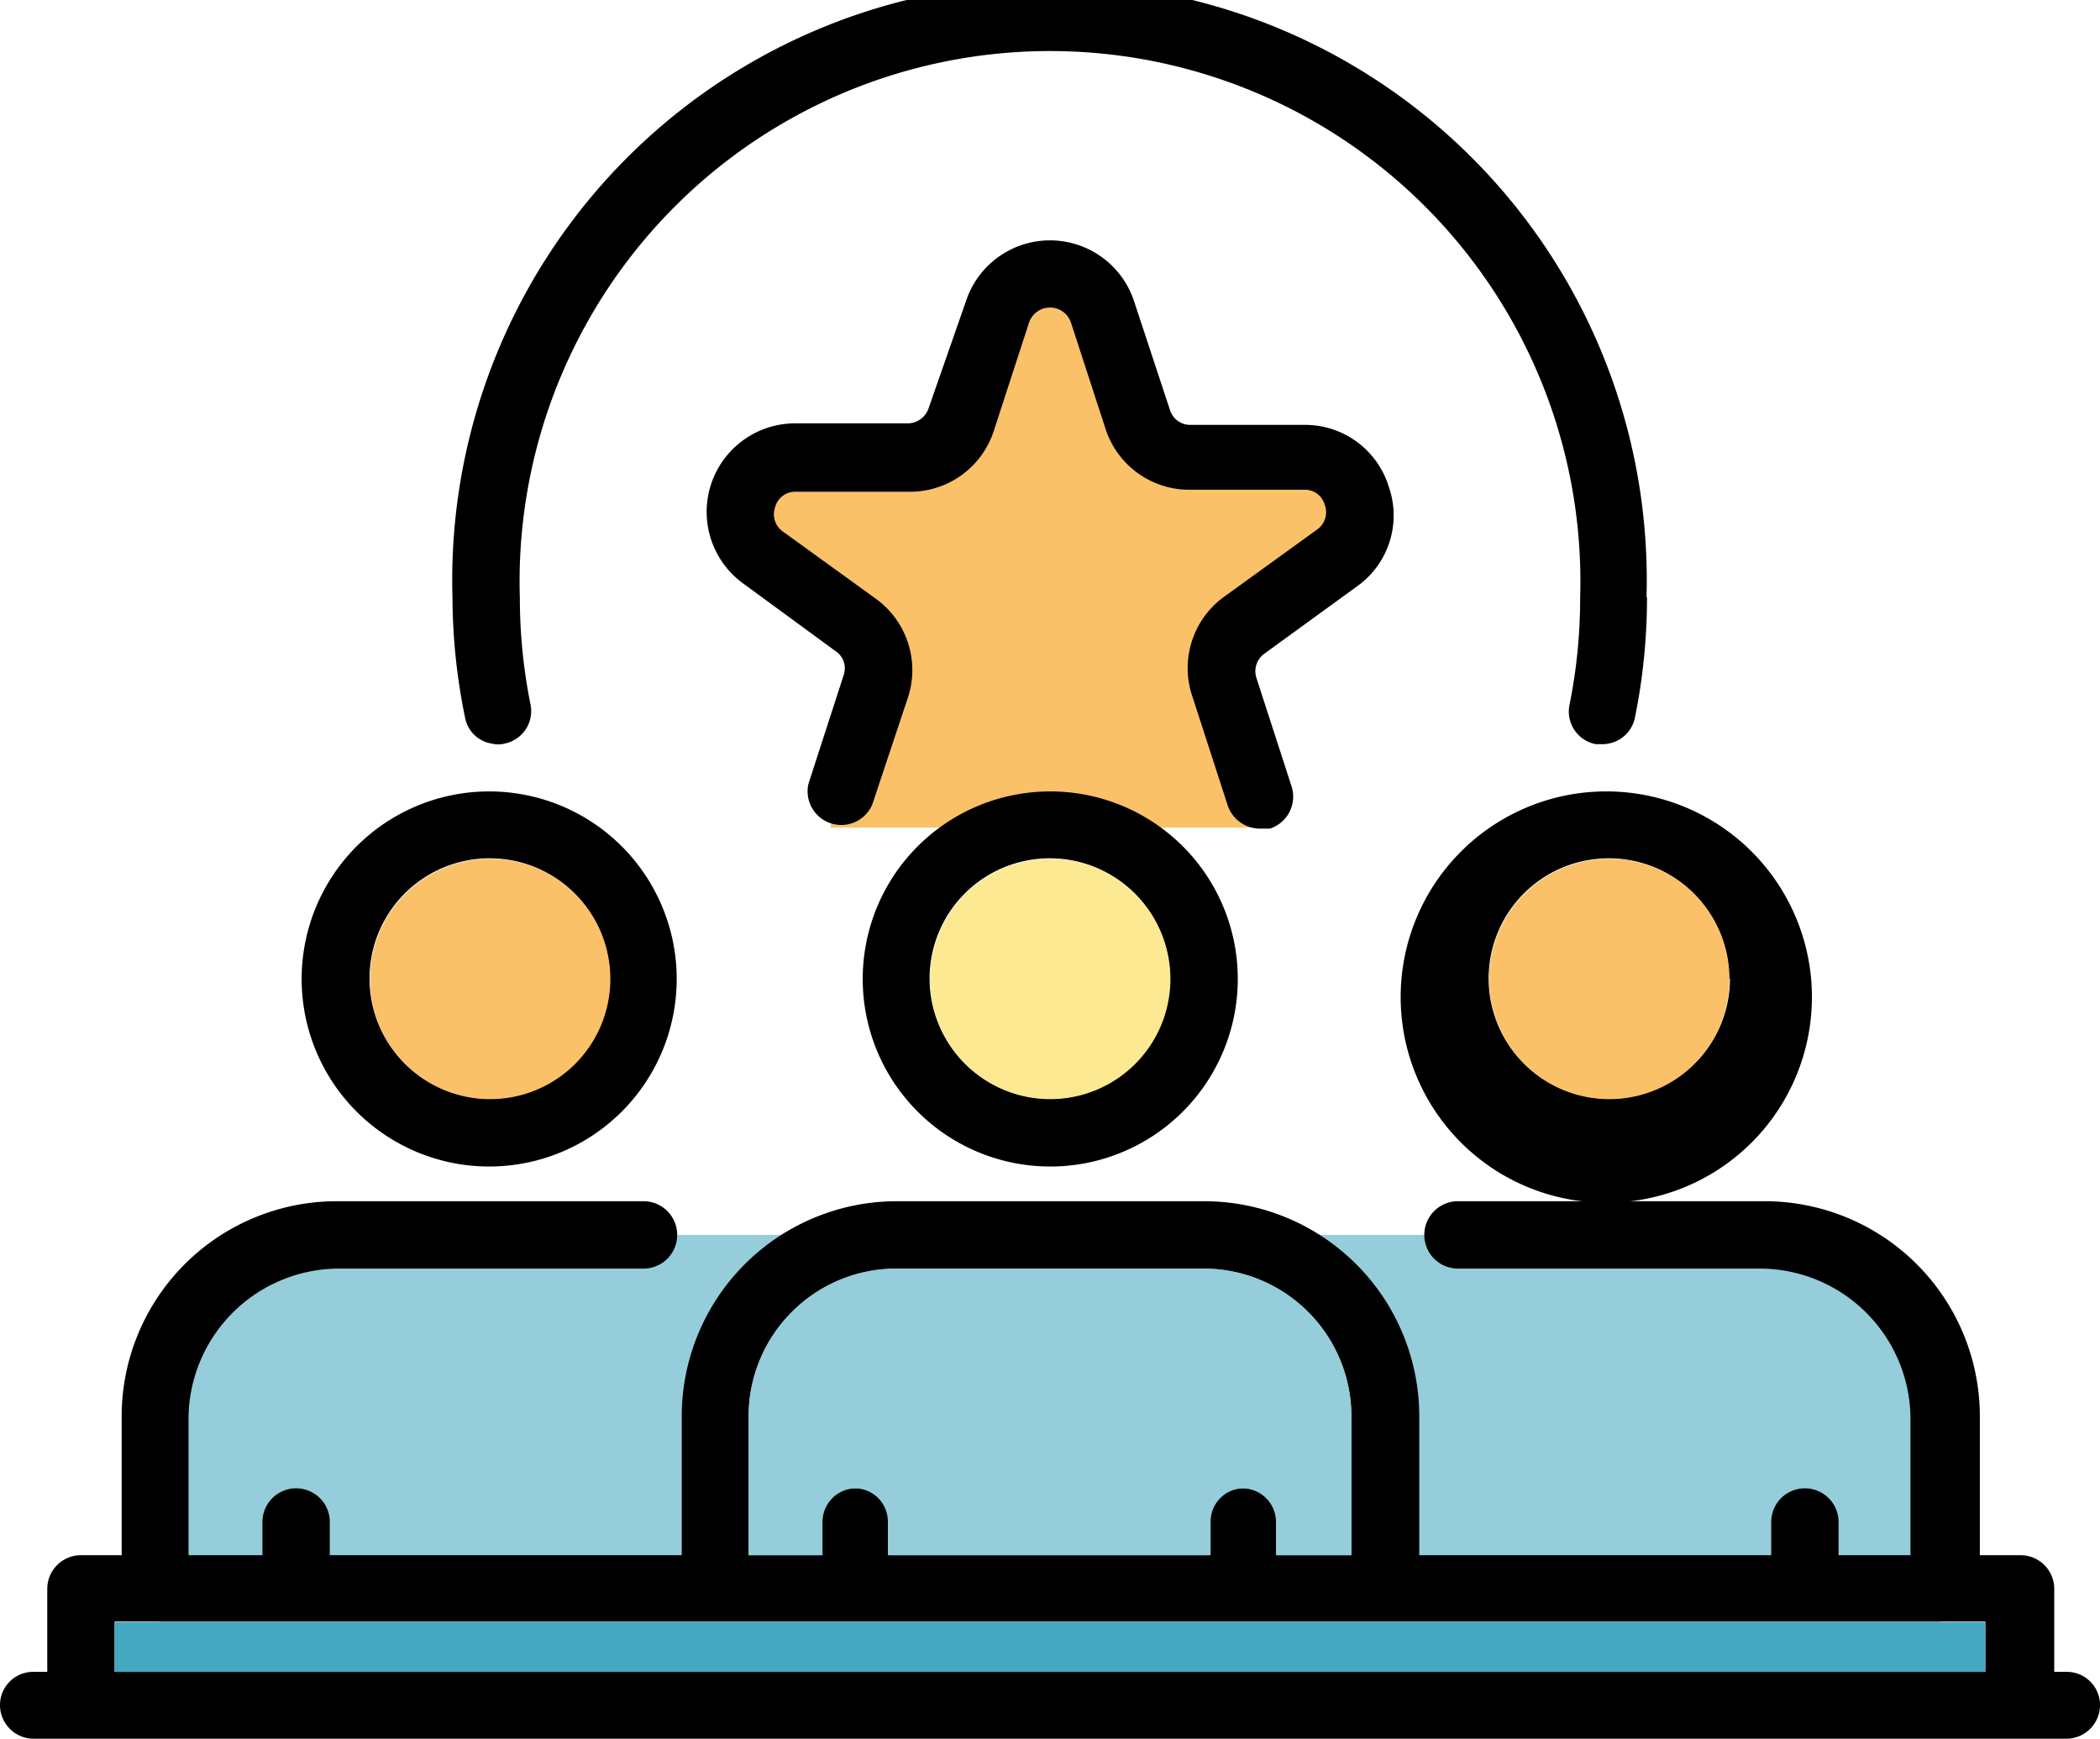 <svg xmlns="http://www.w3.org/2000/svg" viewBox="0 0 41.77 34.58"><defs><style>.cls-1{fill:#fbc168;}.cls-2{fill:#95ceda;}.cls-3{fill:#43a8c0;}.cls-4{fill:#fde992;}</style></defs><title>iconeRisorsa 5</title><g id="Livello_2" data-name="Livello 2"><g id="Layer_1" data-name="Layer 1"><path class="cls-1" d="M16.51,16.46l8.55,0-.45-3.44L26,11.52,26.88,10s-.22-1.13-.6-1.11-2-.08-2.3,0a3.92,3.92,0,0,1-1.08,0L22.26,7,21.17,5.52A6.25,6.25,0,0,0,20,6.09a7.67,7.67,0,0,0-.51,1.79A9.9,9.9,0,0,1,18,9.28l-2.36.07-.73,1,1.24,1.08,1.6,1.34Z"></path><path class="cls-2" d="M13.47,24.56H36.3s2.3,1.31,2.3,3.52v4.18H3.17s-1.4-6.95,2.37-7.34S13.47,24.56,13.47,24.56Z"></path><path d="M41.11,33.25a.66.66,0,0,1,.66.66.67.67,0,0,1-.66.67H.67A.67.67,0,0,1,0,33.91a.66.66,0,0,1,.67-.66H.94V31.6a.67.67,0,0,1,.67-.67h.81V28.17A4.28,4.28,0,0,1,6.7,23.89h6.1a.67.67,0,1,1,0,1.34H6.7a3,3,0,0,0-2.95,2.94v2.76H5.22v-.66a.67.67,0,0,1,1.34,0v.66h7V28.17a4.28,4.28,0,0,1,4.28-4.28h6.11a4.28,4.28,0,0,1,4.28,4.28v2.76h7v-.66a.67.67,0,1,1,1.34,0v.66H38V28.17a3,3,0,0,0-3-2.94H29a.67.67,0,0,1,0-1.34h6.1a4.28,4.28,0,0,1,4.28,4.28v2.76h.81a.67.67,0,0,1,.67.67v1.65Zm-1.62,0v-1H2.28v1ZM26.88,30.93V28.17a2.94,2.94,0,0,0-2.94-2.94H17.83a2.94,2.94,0,0,0-2.94,2.94v2.76h1.47v-.66A.67.67,0,0,1,17,29.6a.66.66,0,0,1,.66.67v.66h6.39v-.66a.66.66,0,0,1,.66-.67.67.67,0,0,1,.67.67v.66Z"></path><polygon class="cls-3" points="39.49 32.26 39.49 33.25 2.28 33.25 2.28 32.26 3.08 32.26 5.89 32.26 14.22 32.26 17.03 32.26 24.74 32.26 27.55 32.26 35.88 32.26 38.69 32.26 39.49 32.26"></polygon><path d="M32,15.74a4.09,4.09,0,1,1-.1,0Zm2.39,3.72A2.39,2.39,0,1,0,32,21.85,2.39,2.39,0,0,0,34.41,19.46Z"></path><path class="cls-1" d="M32,17.08a2.39,2.39,0,1,1-2.38,2.38A2.39,2.39,0,0,1,32,17.08Z"></path><path d="M32.76,11.88a12,12,0,0,1-.24,2.39.66.66,0,0,1-.65.53h-.13a.66.66,0,0,1-.52-.79,10.73,10.73,0,0,0,.21-2.12,10.55,10.55,0,1,0-21.09,0A10.73,10.73,0,0,0,10.55,14a.66.66,0,0,1-.52.79.49.49,0,0,1-.24,0,.64.64,0,0,1-.54-.52A12,12,0,0,1,9,11.88a11.88,11.88,0,1,1,23.75,0Z"></path><path d="M27.62,9.67a1.73,1.73,0,0,1-.64,2L25.15,13a.43.43,0,0,0-.16.48l.7,2.16a.67.67,0,0,1-.43.84l-.2,0a.68.68,0,0,1-.64-.46l-.7-2.16a1.75,1.75,0,0,1,.64-2l1.84-1.33a.42.42,0,0,0,.15-.49.41.41,0,0,0-.41-.3H23.68A1.75,1.75,0,0,1,22,8.56l-.7-2.15a.44.44,0,0,0-.83,0l-.7,2.15a1.75,1.75,0,0,1-1.68,1.22H15.83a.41.41,0,0,0-.41.3.42.42,0,0,0,.15.49l1.84,1.33a1.75,1.75,0,0,1,.64,2L17.35,16a.67.67,0,0,1-1.27-.41l.7-2.16a.41.41,0,0,0-.16-.48l-1.83-1.34a1.76,1.76,0,0,1,1-3.19h2.26a.44.44,0,0,0,.42-.3L19.21,6a1.76,1.76,0,0,1,3.35,0l.71,2.15a.42.42,0,0,0,.41.3h2.26A1.74,1.74,0,0,1,27.62,9.67Z"></path><path class="cls-2" d="M26.88,28.17v2.76H25.41v-.66a.67.67,0,0,0-.67-.67.66.66,0,0,0-.66.67v.66H17.69v-.66A.66.66,0,0,0,17,29.6a.67.67,0,0,0-.67.67v.66H14.89V28.17a2.94,2.94,0,0,1,2.94-2.94h6.11A2.94,2.94,0,0,1,26.88,28.17Z"></path><path d="M20.89,15.74a3.73,3.73,0,1,1-3.73,3.72A3.73,3.73,0,0,1,20.89,15.74Zm2.38,3.72a2.39,2.39,0,1,0-2.38,2.39A2.39,2.39,0,0,0,23.27,19.46Z"></path><path class="cls-4" d="M20.89,17.08a2.39,2.39,0,1,1-2.39,2.38A2.39,2.39,0,0,1,20.89,17.08Z"></path><path d="M9.75,15.74A3.73,3.73,0,1,1,6,19.46,3.73,3.73,0,0,1,9.75,15.74Zm2.38,3.72a2.39,2.39,0,1,0-2.38,2.39A2.39,2.39,0,0,0,12.13,19.46Z"></path><path class="cls-1" d="M9.75,17.08a2.39,2.39,0,1,1-2.39,2.38A2.39,2.39,0,0,1,9.75,17.08Z"></path></g></g></svg>